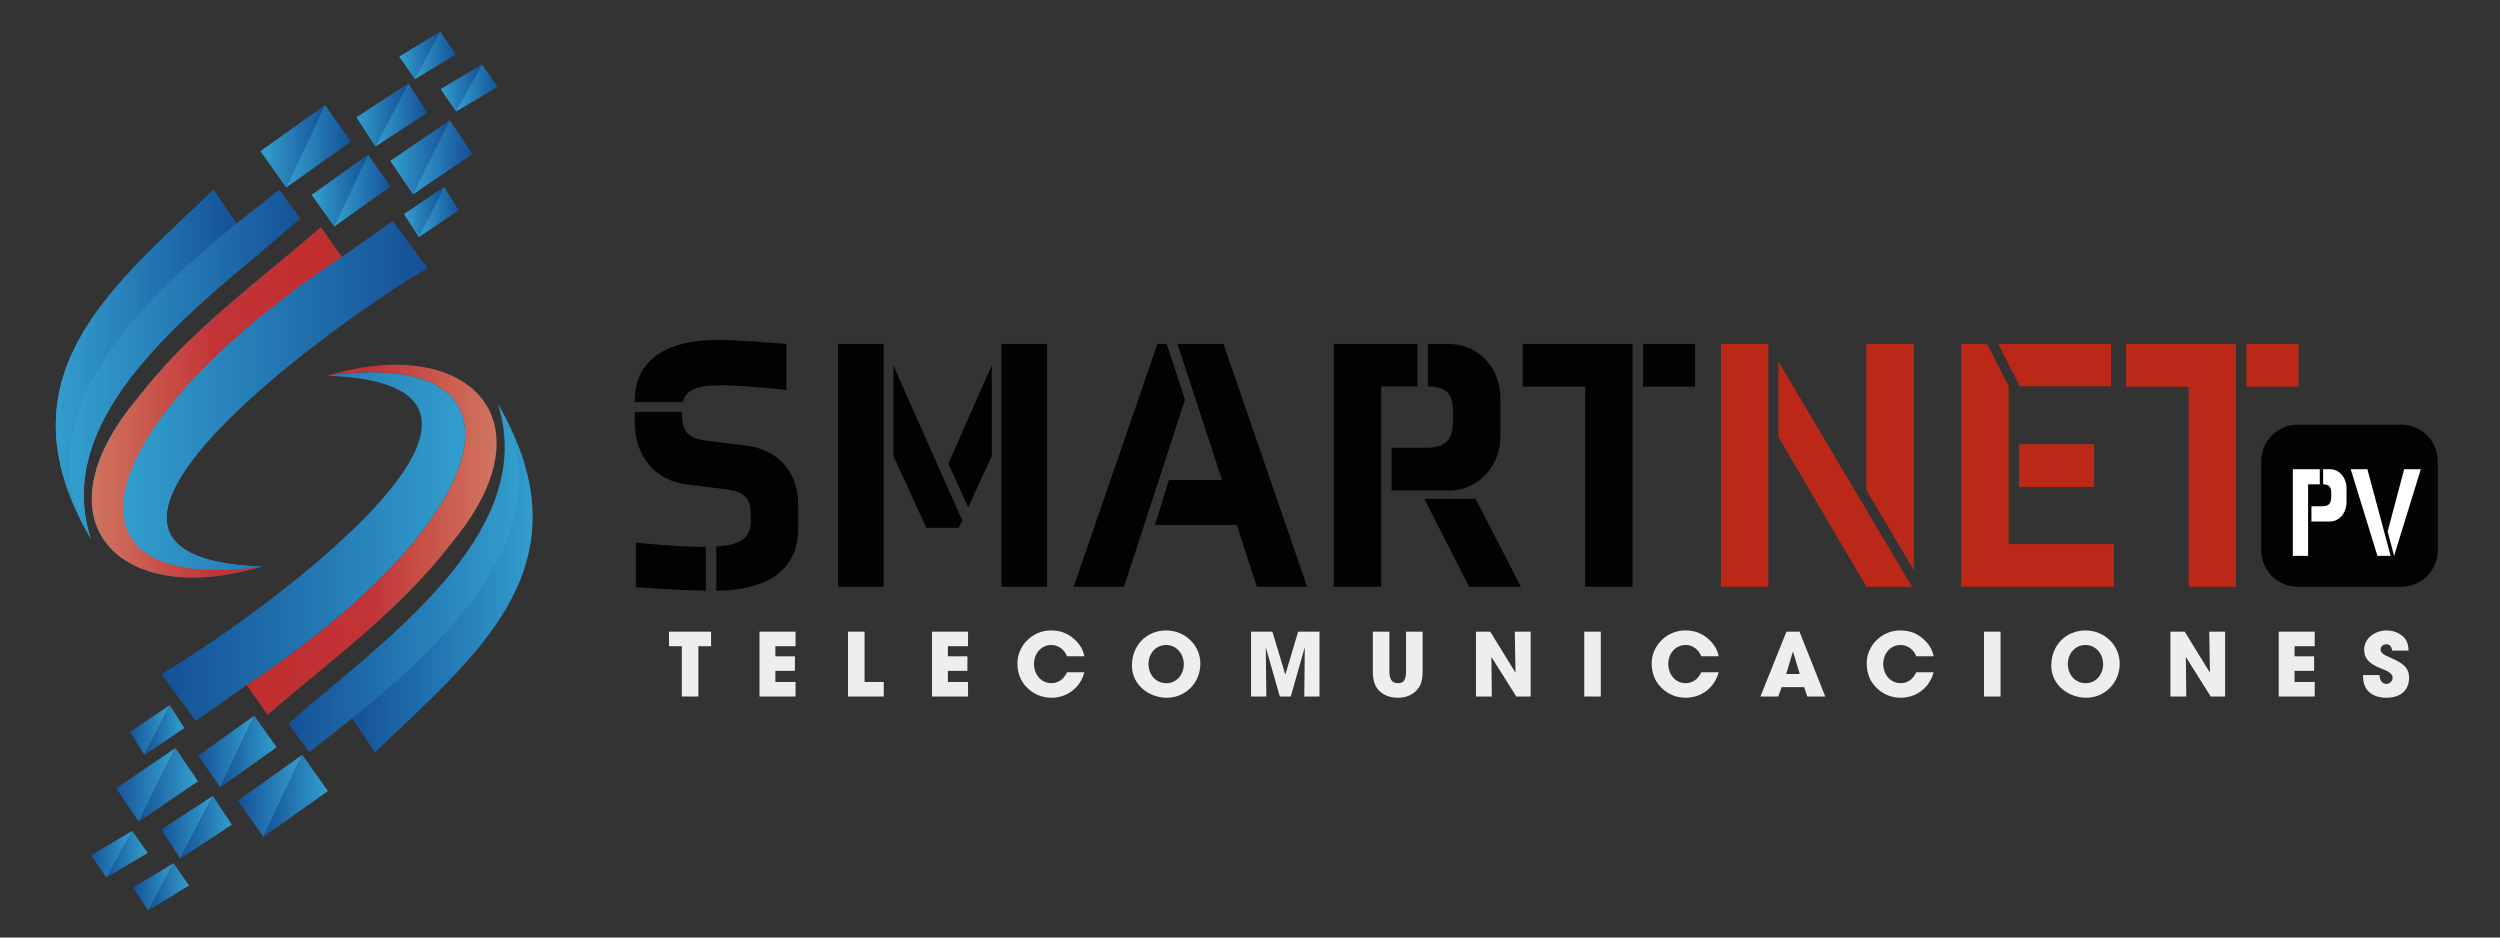<svg xmlns="http://www.w3.org/2000/svg" xmlns:xlink="http://www.w3.org/1999/xlink" id="Capa_1" x="0px" y="0px" width="400px" height="150px" viewBox="0 0 400 150" xml:space="preserve"><rect x="0" y="0" width="400" height="150" fill="#333333" stroke="none"/>  <g> <defs> <path id="SVGID_1_" d="M37.831,35.811l-3.68-5.424C18.813,45.174,0.702,59.079,12.992,83.372c0.471,0.936,0.991,1.888,1.554,2.854 C7.534,64.971,34.503,47.051,48.011,34.939l-3.367-4.553C42.88,31.839,40.506,33.665,37.831,35.811"></path> </defs> <clipPath id="SVGID_2_"> <use xlink:href="#SVGID_1_"></use> </clipPath> <linearGradient id="SVGID_3_" gradientUnits="userSpaceOnUse" x1="-399.122" y1="675.17" x2="-398.924" y2="675.17" gradientTransform="matrix(197.813 0 0 -197.813 78960.5 133616.25)"> <stop offset="0" style="stop-color:#339FCE"></stop> <stop offset="1" style="stop-color:#155198"></stop> </linearGradient> <rect x="0.702" y="30.386" clip-path="url(#SVGID_2_)" fill="url(#SVGID_3_)" width="47.309" height="55.839"></rect></g>  <g> <defs> <path id="SVGID_4_" d="M54.703,41.137l-3.367-4.753C41.171,45.177,30.215,53.018,22.03,63.709 C5.542,83.253,18.897,97.502,41.832,90.641C0,89.128,56.715,49.459,68.362,42.918l-5.542-7.523L54.703,41.137z"></path> </defs> <clipPath id="SVGID_5_"> <use xlink:href="#SVGID_4_"></use> </clipPath> <linearGradient id="SVGID_6_" gradientUnits="userSpaceOnUse" x1="-399.174" y1="675.473" x2="-398.977" y2="675.473" gradientTransform="matrix(271.666 0 0 -271.666 108456.75 183569)"> <stop offset="0" style="stop-color:#339FCE"></stop> <stop offset="1" style="stop-color:#155198"></stop> </linearGradient> <rect y="35.395" clip-path="url(#SVGID_5_)" fill="url(#SVGID_6_)" width="68.362" height="62.107"></rect></g>  <g> <defs> <polygon id="SVGID_7_" points="41.695,24.19 45.813,29.975 52.639,25.118 56.127,22.637 52.01,16.849 "></polygon> </defs> <clipPath id="SVGID_8_"> <use xlink:href="#SVGID_7_"></use> </clipPath> <linearGradient id="SVGID_9_" gradientUnits="userSpaceOnUse" x1="-401.158" y1="671.811" x2="-400.96" y2="671.811" gradientTransform="matrix(73.062 0 0 -73.062 29351 49107)"> <stop offset="0" style="stop-color:#339FCE"></stop> <stop offset="1" style="stop-color:#155198"></stop> </linearGradient> <rect x="41.695" y="16.849" clip-path="url(#SVGID_8_)" fill="url(#SVGID_9_)" width="14.433" height="13.125"></rect></g>  <g> <defs> <polygon id="SVGID_10_" points="52.935,29.022 49.893,31.187 53.484,36.23 62.478,29.833 58.887,24.788 "></polygon> </defs> <clipPath id="SVGID_11_"> <use xlink:href="#SVGID_10_"></use> </clipPath> <linearGradient id="SVGID_12_" gradientUnits="userSpaceOnUse" x1="-401.991" y1="671.653" x2="-401.793" y2="671.653" gradientTransform="matrix(63.706 0 0 -63.706 25659.344 42819.25)"> <stop offset="0" style="stop-color:#339FCE"></stop> <stop offset="1" style="stop-color:#155198"></stop> </linearGradient> <rect x="49.893" y="24.788" clip-path="url(#SVGID_11_)" fill="url(#SVGID_12_)" width="12.585" height="11.442"></rect></g>  <g> <defs> <polygon id="SVGID_13_" points="62.478,25.745 66.097,31.063 75.576,24.615 72.103,19.514 71.957,19.296 "></polygon> </defs> <clipPath id="SVGID_14_"> <use xlink:href="#SVGID_13_"></use> </clipPath> <linearGradient id="SVGID_15_" gradientUnits="userSpaceOnUse" x1="-402.643" y1="671.502" x2="-402.445" y2="671.502" gradientTransform="matrix(66.294 0 0 -66.294 26755.406 44542)"> <stop offset="0" style="stop-color:#339FCE"></stop> <stop offset="1" style="stop-color:#155198"></stop> </linearGradient> <rect x="62.478" y="19.296" clip-path="url(#SVGID_14_)" fill="url(#SVGID_15_)" width="13.097" height="11.767"></rect></g>  <g> <defs> <polygon id="SVGID_16_" points="64.675,34.252 67.006,37.926 73.379,33.631 71.047,29.958 "></polygon> </defs> <clipPath id="SVGID_17_"> <use xlink:href="#SVGID_16_"></use> </clipPath> <linearGradient id="SVGID_18_" gradientUnits="userSpaceOnUse" x1="-404.699" y1="670.021" x2="-404.501" y2="670.021" gradientTransform="matrix(44.062 0 0 -44.062 17896.469 29556.375)"> <stop offset="0" style="stop-color:#339FCE"></stop> <stop offset="1" style="stop-color:#155198"></stop> </linearGradient> <rect x="64.675" y="29.958" clip-path="url(#SVGID_17_)" fill="url(#SVGID_18_)" width="8.704" height="7.968"></rect></g>  <g> <defs> <rect id="SVGID_19_" x="59.941" y="13.461" transform="matrix(-0.547 -0.837 0.837 -0.547 81.606 80.956)" width="5.536" height="9.869"></rect> </defs> <clipPath id="SVGID_20_"> <use xlink:href="#SVGID_19_"></use> </clipPath> <linearGradient id="SVGID_21_" gradientUnits="userSpaceOnUse" x1="-402.853" y1="670.286" x2="-402.656" y2="670.286" gradientTransform="matrix(57.148 0 0 -57.148 23079.312 38323.875)"> <stop offset="0" style="stop-color:#339FCE"></stop> <stop offset="1" style="stop-color:#155198"></stop> </linearGradient> <rect x="57.064" y="13.379" clip-path="url(#SVGID_20_)" fill="url(#SVGID_21_)" width="11.29" height="10.034"></rect></g>  <g> <defs> <polygon id="SVGID_22_" points="63.917,9.064 66.392,12.645 72.902,8.708 70.433,5.092 "></polygon> </defs> <clipPath id="SVGID_23_"> <use xlink:href="#SVGID_22_"></use> </clipPath> <linearGradient id="SVGID_24_" gradientUnits="userSpaceOnUse" x1="-404.454" y1="667.966" x2="-404.256" y2="667.966" gradientTransform="matrix(45.471 0 0 -45.471 18454.875 30381.938)"> <stop offset="0" style="stop-color:#339FCE"></stop> <stop offset="1" style="stop-color:#155198"></stop> </linearGradient> <rect x="63.917" y="5.092" clip-path="url(#SVGID_23_)" fill="url(#SVGID_24_)" width="8.984" height="7.553"></rect></g>  <g> <defs> <polygon id="SVGID_25_" points="70.538,14.264 72.988,17.813 79.598,13.894 77.147,10.343 "></polygon> </defs> <clipPath id="SVGID_26_"> <use xlink:href="#SVGID_25_"></use> </clipPath> <linearGradient id="SVGID_27_" gradientUnits="userSpaceOnUse" x1="-404.992" y1="668.5" x2="-404.794" y2="668.5" gradientTransform="matrix(45.866 0 0 -45.866 18645.906 30675.469)"> <stop offset="0" style="stop-color:#339FCE"></stop> <stop offset="1" style="stop-color:#155198"></stop> </linearGradient> <rect x="70.538" y="10.343" clip-path="url(#SVGID_26_)" fill="url(#SVGID_27_)" width="9.061" height="7.47"></rect></g>  <g> <defs> <path id="SVGID_28_" d="M12.992,83.372C8.978,72.935,15.327,53.653,37.91,35.93l-3.759-5.543 C18.813,45.174,0.702,59.079,12.992,83.372"></path> </defs> <clipPath id="SVGID_29_"> <use xlink:href="#SVGID_28_"></use> </clipPath> <linearGradient id="SVGID_30_" gradientUnits="userSpaceOnUse" x1="-399.163" y1="674.846" x2="-398.966" y2="674.846" gradientTransform="matrix(146.687 0 0 -146.687 58561.125 99048.125)"> <stop offset="0" style="stop-color:#339FCE"></stop> <stop offset="1" style="stop-color:#155198"></stop> </linearGradient> <rect x="0.702" y="30.386" clip-path="url(#SVGID_29_)" fill="url(#SVGID_30_)" width="37.208" height="52.986"></rect></g>  <g> <defs> <path id="SVGID_31_" d="M12.992,83.372c0.471,0.936,0.991,1.888,1.554,2.854C7.534,64.971,34.503,47.051,48.011,34.939 l-3.367-4.553C34.35,38.86,3.276,60.046,12.992,83.372"></path> </defs> <clipPath id="SVGID_32_"> <use xlink:href="#SVGID_31_"></use> </clipPath> <linearGradient id="SVGID_33_" gradientUnits="userSpaceOnUse" x1="-399.18" y1="675.119" x2="-398.982" y2="675.119" gradientTransform="matrix(186.668 0 0 -186.668 74525.25 126081.5)"> <stop offset="0" style="stop-color:#339FCE"></stop> <stop offset="1" style="stop-color:#155198"></stop> </linearGradient> <rect x="3.276" y="30.386" clip-path="url(#SVGID_32_)" fill="url(#SVGID_33_)" width="44.735" height="55.839"></rect></g>  <g> <defs> <path id="SVGID_34_" d="M22.03,63.709C5.542,83.253,18.897,97.502,41.832,90.641C7.143,95.364,14.697,67.532,54.703,41.137 l-3.367-4.753C41.171,45.177,30.215,53.018,22.03,63.709"></path> </defs> <clipPath id="SVGID_35_"> <use xlink:href="#SVGID_34_"></use> </clipPath> <linearGradient id="SVGID_36_" gradientUnits="userSpaceOnUse" x1="-399.235" y1="675.301" x2="-399.038" y2="675.301" gradientTransform="matrix(202.513 0 0 -202.513 80864.875 136824.125)"> <stop offset="0" style="stop-color:#D07660"></stop> <stop offset="0.5" style="stop-color:#C23437"></stop> <stop offset="1" style="stop-color:#C12E2E"></stop> </linearGradient> <rect x="5.542" y="36.384" clip-path="url(#SVGID_35_)" fill="url(#SVGID_36_)" width="49.161" height="61.118"></rect></g>  <g> <defs> <path id="SVGID_37_" d="M54.703,41.137C14.697,67.532,7.143,95.364,41.832,90.641C0,89.128,56.715,49.459,68.362,42.918 l-5.542-7.523L54.703,41.137z"></path> </defs> <clipPath id="SVGID_38_"> <use xlink:href="#SVGID_37_"></use> </clipPath> <linearGradient id="SVGID_39_" gradientUnits="userSpaceOnUse" x1="-399.277" y1="675.407" x2="-399.08" y2="675.407" gradientTransform="matrix(246.152 0 0 -246.152 98302.625 166318)"> <stop offset="0" style="stop-color:#339FCE"></stop> <stop offset="1" style="stop-color:#155198"></stop> </linearGradient> <rect y="35.395" clip-path="url(#SVGID_38_)" fill="url(#SVGID_39_)" width="68.362" height="59.969"></rect></g>  <g> <defs> <polygon id="SVGID_40_" points="45.813,29.975 52.639,25.118 56.127,22.637 52.01,16.849 "></polygon> </defs> <clipPath id="SVGID_41_"> <use xlink:href="#SVGID_40_"></use> </clipPath> <linearGradient id="SVGID_42_" gradientUnits="userSpaceOnUse" x1="-402.33" y1="670.148" x2="-402.133" y2="670.148" gradientTransform="matrix(52.217 0 0 -52.217 21054.125 35016.312)"> <stop offset="0" style="stop-color:#339FCE"></stop> <stop offset="1" style="stop-color:#155198"></stop> </linearGradient> <rect x="45.813" y="16.849" clip-path="url(#SVGID_41_)" fill="url(#SVGID_42_)" width="10.315" height="13.125"></rect></g>  <g> <defs> <polygon id="SVGID_43_" points="41.695,24.19 45.813,29.975 52.01,16.849 "></polygon> </defs> <clipPath id="SVGID_44_"> <use xlink:href="#SVGID_43_"></use> </clipPath> <linearGradient id="SVGID_45_" gradientUnits="userSpaceOnUse" x1="-402.01" y1="670.15" x2="-401.812" y2="670.15" gradientTransform="matrix(52.217 0 0 -52.217 21033.625 35016.875)"> <stop offset="0" style="stop-color:#339FCE"></stop> <stop offset="1" style="stop-color:#155198"></stop> </linearGradient> <rect x="41.695" y="16.849" clip-path="url(#SVGID_44_)" fill="url(#SVGID_45_)" width="10.315" height="13.125"></rect></g>  <g> <defs> <polygon id="SVGID_46_" points="53.484,36.23 62.478,29.833 58.887,24.788 "></polygon> </defs> <clipPath id="SVGID_47_"> <use xlink:href="#SVGID_46_"></use> </clipPath> <linearGradient id="SVGID_48_" gradientUnits="userSpaceOnUse" x1="-403.508" y1="669.916" x2="-403.31" y2="669.916" gradientTransform="matrix(45.531 0 0 -45.531 18425.531 30532.25)"> <stop offset="0" style="stop-color:#339FCE"></stop> <stop offset="1" style="stop-color:#155198"></stop> </linearGradient> <rect x="53.484" y="24.788" clip-path="url(#SVGID_47_)" fill="url(#SVGID_48_)" width="8.994" height="11.442"></rect></g>  <g> <defs> <polygon id="SVGID_49_" points="52.935,29.022 49.893,31.187 53.484,36.23 58.887,24.788 "></polygon> </defs> <clipPath id="SVGID_50_"> <use xlink:href="#SVGID_49_"></use> </clipPath> <linearGradient id="SVGID_51_" gradientUnits="userSpaceOnUse" x1="-403.194" y1="669.91" x2="-402.997" y2="669.91" gradientTransform="matrix(45.529 0 0 -45.529 18407.062 30531.125)"> <stop offset="0" style="stop-color:#339FCE"></stop> <stop offset="1" style="stop-color:#155198"></stop> </linearGradient> <rect x="49.893" y="24.788" clip-path="url(#SVGID_50_)" fill="url(#SVGID_51_)" width="8.995" height="11.442"></rect></g>  <g> <defs> <polygon id="SVGID_52_" points="66.097,31.063 75.576,24.615 72.103,19.514 71.957,19.296 "></polygon> </defs> <clipPath id="SVGID_53_"> <use xlink:href="#SVGID_52_"></use> </clipPath> <linearGradient id="SVGID_54_" gradientUnits="userSpaceOnUse" x1="-404.34" y1="669.783" x2="-404.143" y2="669.783" gradientTransform="matrix(47.98 0 0 -47.98 19466.125 32161.031)"> <stop offset="0" style="stop-color:#339FCE"></stop> <stop offset="1" style="stop-color:#155198"></stop> </linearGradient> <rect x="66.097" y="19.296" clip-path="url(#SVGID_53_)" fill="url(#SVGID_54_)" width="9.479" height="11.767"></rect></g>  <g> <defs> <polygon id="SVGID_55_" points="62.478,25.745 66.097,31.063 71.957,19.296 "></polygon> </defs> <clipPath id="SVGID_56_"> <use xlink:href="#SVGID_55_"></use> </clipPath> <linearGradient id="SVGID_57_" gradientUnits="userSpaceOnUse" x1="-404.041" y1="669.774" x2="-403.844" y2="669.774" gradientTransform="matrix(47.979 0 0 -47.979 19448.094 32160.562)"> <stop offset="0" style="stop-color:#339FCE"></stop> <stop offset="1" style="stop-color:#155198"></stop> </linearGradient> <rect x="62.478" y="19.296" clip-path="url(#SVGID_56_)" fill="url(#SVGID_57_)" width="9.479" height="11.767"></rect></g>  <g> <defs> <polygon id="SVGID_58_" points="67.006,37.926 73.379,33.631 71.047,29.958 "></polygon> </defs> <clipPath id="SVGID_59_"> <use xlink:href="#SVGID_58_"></use> </clipPath> <linearGradient id="SVGID_60_" gradientUnits="userSpaceOnUse" x1="-407.067" y1="667.844" x2="-406.87" y2="667.844" gradientTransform="matrix(32.265 0 0 -32.265 13201.109 21582.062)"> <stop offset="0" style="stop-color:#339FCE"></stop> <stop offset="1" style="stop-color:#155198"></stop> </linearGradient> <rect x="67.006" y="29.958" clip-path="url(#SVGID_59_)" fill="url(#SVGID_60_)" width="6.373" height="7.968"></rect></g>  <g> <defs> <polygon id="SVGID_61_" points="64.675,34.252 67.006,37.926 71.047,29.958 "></polygon> </defs> <clipPath id="SVGID_62_"> <use xlink:href="#SVGID_61_"></use> </clipPath> <linearGradient id="SVGID_63_" gradientUnits="userSpaceOnUse" x1="-406.764" y1="667.856" x2="-406.566" y2="667.856" gradientTransform="matrix(32.255 0 0 -32.255 13184.812 21575.562)"> <stop offset="0" style="stop-color:#339FCE"></stop> <stop offset="1" style="stop-color:#155198"></stop> </linearGradient> <rect x="64.675" y="29.958" clip-path="url(#SVGID_62_)" fill="url(#SVGID_63_)" width="6.372" height="7.968"></rect></g>  <g> <defs> <polygon id="SVGID_64_" points="60.092,23.413 68.354,18.014 65.325,13.379 "></polygon> </defs> <clipPath id="SVGID_65_"> <use xlink:href="#SVGID_64_"></use> </clipPath> <linearGradient id="SVGID_66_" gradientUnits="userSpaceOnUse" x1="-404.557" y1="668.191" x2="-404.36" y2="668.191" gradientTransform="matrix(41.819 0 0 -41.819 16978.156 27961.281)"> <stop offset="0" style="stop-color:#339FCE"></stop> <stop offset="1" style="stop-color:#155198"></stop> </linearGradient> <rect x="60.092" y="13.379" clip-path="url(#SVGID_65_)" fill="url(#SVGID_66_)" width="8.262" height="10.034"></rect></g>  <g> <defs> <polygon id="SVGID_67_" points="57.064,18.778 60.092,23.413 65.325,13.379 "></polygon> </defs> <clipPath id="SVGID_68_"> <use xlink:href="#SVGID_67_"></use> </clipPath> <linearGradient id="SVGID_69_" gradientUnits="userSpaceOnUse" x1="-404.252" y1="668.208" x2="-404.055" y2="668.208" gradientTransform="matrix(41.819 0 0 -41.819 16962.281 27961.844)"> <stop offset="0" style="stop-color:#339FCE"></stop> <stop offset="1" style="stop-color:#155198"></stop> </linearGradient> <rect x="57.064" y="13.379" clip-path="url(#SVGID_68_)" fill="url(#SVGID_69_)" width="8.261" height="10.034"></rect></g>  <g> <defs> <polygon id="SVGID_70_" points="63.917,9.064 66.392,12.645 70.433,5.092 "></polygon> </defs> <clipPath id="SVGID_71_"> <use xlink:href="#SVGID_70_"></use> </clipPath> <linearGradient id="SVGID_72_" gradientUnits="userSpaceOnUse" x1="-406.515" y1="664.93" x2="-406.317" y2="664.93" gradientTransform="matrix(32.979 0 0 -32.979 13470.359 21937.594)"> <stop offset="0" style="stop-color:#339FCE"></stop> <stop offset="1" style="stop-color:#155198"></stop> </linearGradient> <rect x="63.917" y="5.092" clip-path="url(#SVGID_71_)" fill="url(#SVGID_72_)" width="6.516" height="7.553"></rect></g>  <g> <defs> <polygon id="SVGID_73_" points="66.392,12.645 72.902,8.708 70.433,5.092 "></polygon> </defs> <clipPath id="SVGID_74_"> <use xlink:href="#SVGID_73_"></use> </clipPath> <linearGradient id="SVGID_75_" gradientUnits="userSpaceOnUse" x1="-406.812" y1="664.938" x2="-406.614" y2="664.938" gradientTransform="matrix(32.949 0 0 -32.949 13470.422 21917.906)"> <stop offset="0" style="stop-color:#339FCE"></stop> <stop offset="1" style="stop-color:#155198"></stop> </linearGradient> <rect x="66.392" y="5.092" clip-path="url(#SVGID_74_)" fill="url(#SVGID_75_)" width="6.51" height="7.553"></rect></g>  <g> <defs> <polygon id="SVGID_76_" points="70.538,14.264 72.988,17.813 77.147,10.343 "></polygon> </defs> <clipPath id="SVGID_77_"> <use xlink:href="#SVGID_76_"></use> </clipPath> <linearGradient id="SVGID_78_" gradientUnits="userSpaceOnUse" x1="-407.201" y1="665.732" x2="-407.003" y2="665.732" gradientTransform="matrix(33.455 0 0 -33.455 13693.234 22285.844)"> <stop offset="0" style="stop-color:#339FCE"></stop> <stop offset="1" style="stop-color:#155198"></stop> </linearGradient> <rect x="70.538" y="10.343" clip-path="url(#SVGID_77_)" fill="url(#SVGID_78_)" width="6.609" height="7.47"></rect></g>  <g> <defs> <polygon id="SVGID_79_" points="72.988,17.813 79.598,13.894 77.147,10.343 "></polygon> </defs> <clipPath id="SVGID_80_"> <use xlink:href="#SVGID_79_"></use> </clipPath> <linearGradient id="SVGID_81_" gradientUnits="userSpaceOnUse" x1="-407.491" y1="665.74" x2="-407.293" y2="665.74" gradientTransform="matrix(33.465 0 0 -33.465 13709.672 22293.094)"> <stop offset="0" style="stop-color:#339FCE"></stop> <stop offset="1" style="stop-color:#155198"></stop> </linearGradient> <rect x="72.988" y="10.343" clip-path="url(#SVGID_80_)" fill="url(#SVGID_81_)" width="6.61" height="7.47"></rect></g>  <g> <defs> <path id="SVGID_82_" d="M56.247,114.815l3.762,5.545c15.336-14.789,33.447-28.694,21.157-52.989 C85.179,77.81,78.832,97.094,56.247,114.815"></path> </defs> <clipPath id="SVGID_83_"> <use xlink:href="#SVGID_82_"></use> </clipPath> <linearGradient id="SVGID_84_" gradientUnits="userSpaceOnUse" x1="-396.722" y1="676.134" x2="-396.524" y2="676.134" gradientTransform="matrix(-146.689 0 0 146.689 -58109.375 -99087.5)"> <stop offset="0" style="stop-color:#339FCE"></stop> <stop offset="1" style="stop-color:#155198"></stop> </linearGradient> <rect x="56.247" y="67.372" clip-path="url(#SVGID_83_)" fill="url(#SVGID_84_)" width="37.209" height="52.989"></rect></g>  <g> <defs> <path id="SVGID_85_" d="M46.146,115.806l3.367,4.555c10.295-8.477,41.369-29.662,31.653-52.989 c-0.471-0.935-0.991-1.885-1.555-2.851C86.625,85.774,59.654,103.694,46.146,115.806"></path> </defs> <clipPath id="SVGID_86_"> <use xlink:href="#SVGID_85_"></use> </clipPath> <linearGradient id="SVGID_87_" gradientUnits="userSpaceOnUse" x1="-397.259" y1="676.135" x2="-397.062" y2="676.135" gradientTransform="matrix(-186.668 0 0 186.668 -74072.625 -126120.5)"> <stop offset="0" style="stop-color:#339FCE"></stop> <stop offset="1" style="stop-color:#155198"></stop> </linearGradient> <rect x="46.146" y="64.521" clip-path="url(#SVGID_86_)" fill="url(#SVGID_87_)" width="44.736" height="55.84"></rect></g>  <g> <defs> <path id="SVGID_88_" d="M52.327,60.104c34.688-4.723,27.135,23.109-12.872,49.504l3.369,4.754 c10.165-8.794,21.121-16.634,29.305-27.327c13.622-16.146,6.875-28.679-8.815-28.679C60.011,58.356,56.314,58.911,52.327,60.104"></path> </defs> <clipPath id="SVGID_89_"> <use xlink:href="#SVGID_88_"></use> </clipPath> <linearGradient id="SVGID_90_" gradientUnits="userSpaceOnUse" x1="-397.466" y1="676.239" x2="-397.268" y2="676.239" gradientTransform="matrix(-202.513 0 0 202.513 -80412.875 -136862.5)"> <stop offset="0" style="stop-color:#D07660"></stop> <stop offset="0.5" style="stop-color:#C23437"></stop> <stop offset="1" style="stop-color:#C12E2E"></stop> </linearGradient> <rect x="39.455" y="55.381" clip-path="url(#SVGID_89_)" fill="url(#SVGID_90_)" width="47.559" height="58.981"></rect></g>  <g> <defs> <path id="SVGID_91_" d="M52.327,60.104c41.83,1.513-14.883,41.182-26.532,47.723l5.544,7.524l8.117-5.743 C76.44,85.206,85.693,59.576,59.468,59.578C57.326,59.578,54.945,59.748,52.327,60.104"></path> </defs> <clipPath id="SVGID_92_"> <use xlink:href="#SVGID_91_"></use> </clipPath> <linearGradient id="SVGID_93_" gradientUnits="userSpaceOnUse" x1="-397.821" y1="676.185" x2="-397.624" y2="676.185" gradientTransform="matrix(-246.152 0 0 246.152 -97850.125 -166356.875)"> <stop offset="0" style="stop-color:#339FCE"></stop> <stop offset="1" style="stop-color:#155198"></stop> </linearGradient> <rect x="25.794" y="59.576" clip-path="url(#SVGID_92_)" fill="url(#SVGID_93_)" width="68.362" height="55.775"></rect></g>  <g> <defs> <polygon id="SVGID_94_" points="41.52,125.628 38.03,128.108 42.149,133.896 48.346,120.771 "></polygon> </defs> <clipPath id="SVGID_95_"> <use xlink:href="#SVGID_94_"></use> </clipPath> <linearGradient id="SVGID_96_" gradientUnits="userSpaceOnUse" x1="-395.463" y1="673.778" x2="-395.266" y2="673.778" gradientTransform="matrix(-52.217 0 0 52.217 -20601.406 -35055.094)"> <stop offset="0" style="stop-color:#339FCE"></stop> <stop offset="1" style="stop-color:#155198"></stop> </linearGradient> <rect x="38.03" y="120.771" clip-path="url(#SVGID_95_)" fill="url(#SVGID_96_)" width="10.315" height="13.125"></rect></g>  <g> <defs> <polygon id="SVGID_97_" points="42.149,133.896 52.464,126.557 48.346,120.771 "></polygon> </defs> <clipPath id="SVGID_98_"> <use xlink:href="#SVGID_97_"></use> </clipPath> <linearGradient id="SVGID_99_" gradientUnits="userSpaceOnUse" x1="-395.152" y1="673.766" x2="-394.955" y2="673.766" gradientTransform="matrix(-52.217 0 0 52.217 -20581.156 -35054.562)"> <stop offset="0" style="stop-color:#339FCE"></stop> <stop offset="1" style="stop-color:#155198"></stop> </linearGradient> <rect x="42.149" y="120.771" clip-path="url(#SVGID_98_)" fill="url(#SVGID_99_)" width="10.315" height="13.125"></rect></g>  <g> <defs> <polygon id="SVGID_100_" points="31.68,120.914 35.271,125.96 40.675,114.515 "></polygon> </defs> <clipPath id="SVGID_101_"> <use xlink:href="#SVGID_100_"></use> </clipPath> <linearGradient id="SVGID_102_" gradientUnits="userSpaceOnUse" x1="-395.633" y1="674.08" x2="-395.435" y2="674.08" gradientTransform="matrix(-45.531 0 0 45.531 -17972.812 -30571.125)"> <stop offset="0" style="stop-color:#339FCE"></stop> <stop offset="1" style="stop-color:#155198"></stop> </linearGradient> <rect x="31.68" y="114.515" clip-path="url(#SVGID_101_)" fill="url(#SVGID_102_)" width="8.995" height="11.445"></rect></g>  <g> <defs> <polygon id="SVGID_103_" points="35.271,125.96 41.223,121.724 44.264,119.56 40.675,114.515 "></polygon> </defs> <clipPath id="SVGID_104_"> <use xlink:href="#SVGID_103_"></use> </clipPath> <linearGradient id="SVGID_105_" gradientUnits="userSpaceOnUse" x1="-395.319" y1="674.072" x2="-395.121" y2="674.072" gradientTransform="matrix(-45.529 0 0 45.529 -17954.344 -30569.906)"> <stop offset="0" style="stop-color:#339FCE"></stop> <stop offset="1" style="stop-color:#155198"></stop> </linearGradient> <rect x="35.271" y="114.515" clip-path="url(#SVGID_104_)" fill="url(#SVGID_105_)" width="8.994" height="11.445"></rect></g>  <g> <defs> <polygon id="SVGID_106_" points="18.583,126.13 22.055,131.231 22.201,131.449 28.063,119.684 "></polygon> </defs> <clipPath id="SVGID_107_"> <use xlink:href="#SVGID_106_"></use> </clipPath> <linearGradient id="SVGID_108_" gradientUnits="userSpaceOnUse" x1="-396.873" y1="673.725" x2="-396.675" y2="673.725" gradientTransform="matrix(-47.979 0 0 47.979 -19013.594 -32199.344)"> <stop offset="0" style="stop-color:#339FCE"></stop> <stop offset="1" style="stop-color:#155198"></stop> </linearGradient> <rect x="18.583" y="119.684" clip-path="url(#SVGID_107_)" fill="url(#SVGID_108_)" width="9.479" height="11.766"></rect></g>  <g> <defs> <polygon id="SVGID_109_" points="22.201,131.449 31.68,125 28.063,119.684 "></polygon> </defs> <clipPath id="SVGID_110_"> <use xlink:href="#SVGID_109_"></use> </clipPath> <linearGradient id="SVGID_111_" gradientUnits="userSpaceOnUse" x1="-396.568" y1="673.725" x2="-396.37" y2="673.725" gradientTransform="matrix(-47.979 0 0 47.979 -18995.375 -32199.344)"> <stop offset="0" style="stop-color:#339FCE"></stop> <stop offset="1" style="stop-color:#155198"></stop> </linearGradient> <rect x="22.201" y="119.684" clip-path="url(#SVGID_110_)" fill="url(#SVGID_111_)" width="9.479" height="11.766"></rect></g>  <g> <defs> <polygon id="SVGID_112_" points="20.779,117.114 23.111,120.788 27.152,112.819 "></polygon> </defs> <clipPath id="SVGID_113_"> <use xlink:href="#SVGID_112_"></use> </clipPath> <linearGradient id="SVGID_114_" gradientUnits="userSpaceOnUse" x1="-395.955" y1="673.719" x2="-395.757" y2="673.719" gradientTransform="matrix(-32.265 0 0 32.265 -12748.406 -21620.844)"> <stop offset="0" style="stop-color:#339FCE"></stop> <stop offset="1" style="stop-color:#155198"></stop> </linearGradient> <rect x="20.779" y="112.819" clip-path="url(#SVGID_113_)" fill="url(#SVGID_114_)" width="6.373" height="7.969"></rect></g>  <g> <defs> <polygon id="SVGID_115_" points="23.111,120.788 29.483,116.493 27.152,112.819 "></polygon> </defs> <clipPath id="SVGID_116_"> <use xlink:href="#SVGID_115_"></use> </clipPath> <linearGradient id="SVGID_117_" gradientUnits="userSpaceOnUse" x1="-395.648" y1="673.731" x2="-395.451" y2="673.731" gradientTransform="matrix(-32.254 0 0 32.254 -12731.797 -21613.75)"> <stop offset="0" style="stop-color:#339FCE"></stop> <stop offset="1" style="stop-color:#155198"></stop> </linearGradient> <rect x="23.111" y="112.819" clip-path="url(#SVGID_116_)" fill="url(#SVGID_117_)" width="6.372" height="7.969"></rect></g>  <g> <defs> <polygon id="SVGID_118_" points="25.805,132.732 28.833,137.366 34.064,127.333 "></polygon> </defs> <clipPath id="SVGID_119_"> <use xlink:href="#SVGID_118_"></use> </clipPath> <linearGradient id="SVGID_120_" gradientUnits="userSpaceOnUse" x1="-395.977" y1="672.731" x2="-395.78" y2="672.731" gradientTransform="matrix(-41.819 0 0 41.819 -16525.406 -28000.719)"> <stop offset="0" style="stop-color:#339FCE"></stop> <stop offset="1" style="stop-color:#155198"></stop> </linearGradient> <rect x="25.805" y="127.333" clip-path="url(#SVGID_119_)" fill="url(#SVGID_120_)" width="8.259" height="10.033"></rect></g>  <g> <defs> <polygon id="SVGID_121_" points="28.833,137.366 37.094,131.968 34.064,127.333 "></polygon> </defs> <clipPath id="SVGID_122_"> <use xlink:href="#SVGID_121_"></use> </clipPath> <linearGradient id="SVGID_123_" gradientUnits="userSpaceOnUse" x1="-395.678" y1="672.738" x2="-395.481" y2="672.738" gradientTransform="matrix(-41.819 0 0 41.819 -16509.562 -28000.531)"> <stop offset="0" style="stop-color:#339FCE"></stop> <stop offset="1" style="stop-color:#155198"></stop> </linearGradient> <rect x="28.833" y="127.333" clip-path="url(#SVGID_122_)" fill="url(#SVGID_123_)" width="8.261" height="10.033"></rect></g>  <g> <defs> <polygon id="SVGID_124_" points="23.724,145.653 30.24,141.683 27.766,138.101 "></polygon> </defs> <clipPath id="SVGID_125_"> <use xlink:href="#SVGID_124_"></use> </clipPath> <linearGradient id="SVGID_126_" gradientUnits="userSpaceOnUse" x1="-395.627" y1="670.695" x2="-395.429" y2="670.695" gradientTransform="matrix(-32.979 0 0 32.979 -13017.031 -21976.844)"> <stop offset="0" style="stop-color:#339FCE"></stop> <stop offset="1" style="stop-color:#155198"></stop> </linearGradient> <rect x="23.724" y="138.101" clip-path="url(#SVGID_125_)" fill="url(#SVGID_126_)" width="6.517" height="7.553"></rect></g>  <g> <defs> <polygon id="SVGID_127_" points="21.257,142.037 23.724,145.653 27.766,138.101 "></polygon> </defs> <clipPath id="SVGID_128_"> <use xlink:href="#SVGID_127_"></use> </clipPath> <linearGradient id="SVGID_129_" gradientUnits="userSpaceOnUse" x1="-395.94" y1="670.678" x2="-395.743" y2="670.678" gradientTransform="matrix(-32.95 0 0 32.95 -13018.344 -21956.75)"> <stop offset="0" style="stop-color:#339FCE"></stop> <stop offset="1" style="stop-color:#155198"></stop> </linearGradient> <rect x="21.257" y="138.101" clip-path="url(#SVGID_128_)" fill="url(#SVGID_129_)" width="6.509" height="7.553"></rect></g>  <g> <defs> <polygon id="SVGID_130_" points="17.011,140.402 23.622,136.481 21.17,132.933 "></polygon> </defs> <clipPath id="SVGID_131_"> <use xlink:href="#SVGID_130_"></use> </clipPath> <linearGradient id="SVGID_132_" gradientUnits="userSpaceOnUse" x1="-396.49" y1="671.391" x2="-396.292" y2="671.391" gradientTransform="matrix(-33.455 0 0 33.455 -13241.031 -22324.812)"> <stop offset="0" style="stop-color:#339FCE"></stop> <stop offset="1" style="stop-color:#155198"></stop> </linearGradient> <rect x="17.011" y="132.933" clip-path="url(#SVGID_131_)" fill="url(#SVGID_132_)" width="6.611" height="7.47"></rect></g>  <g> <defs> <polygon id="SVGID_133_" points="14.56,136.853 17.011,140.402 21.17,132.933 "></polygon> </defs> <clipPath id="SVGID_134_"> <use xlink:href="#SVGID_133_"></use> </clipPath> <linearGradient id="SVGID_135_" gradientUnits="userSpaceOnUse" x1="-396.791" y1="671.387" x2="-396.594" y2="671.387" gradientTransform="matrix(-33.464 0 0 33.464 -13257.219 -22330.875)"> <stop offset="0" style="stop-color:#339FCE"></stop> <stop offset="1" style="stop-color:#155198"></stop> </linearGradient> <rect x="14.56" y="132.933" clip-path="url(#SVGID_134_)" fill="url(#SVGID_135_)" width="6.61" height="7.47"></rect></g>  <g> <path fill="#030104" d="M109.266,64.345h-7.701v-0.173c0-6.724,5.229-9.771,13.219-9.771c3.735,0,8.792,0.461,11.033,0.633v7.356 c0,0-6.839-0.746-10.517-0.746C111.277,61.644,109.668,62.504,109.266,64.345 M127.713,84.573c0,6.725-5.057,9.886-13.103,9.943 v-7.07c4.54-0.286,5.517-1.838,5.517-4.194V82.39c0-1.897-0.345-3.62-3.793-4.08l-6.494-0.806 c-4.942-0.632-8.275-4.367-8.275-9.999v-1.609h7.585v0.517c0,1.897,0.346,3.679,3.736,4.081l6.552,0.805 c4.941,0.633,8.275,4.138,8.275,9.425V84.573z M112.944,87.504v7.013c-5.229-0.115-11.206-0.575-11.206-0.575v-7.126 C101.738,86.815,108.174,87.504,112.944,87.504"></path> <path fill="#030104" d="M134.092,55.033h7.299v38.852h-7.299V55.033z M142.943,72.964V58.481l11.034,24.828l-0.574,1.149h-5.174 L142.943,72.964z M151.735,74.172l6.954-15.748v14.54l-3.793,8.219L151.735,74.172z M160.241,55.033h7.299v38.852h-7.299V55.033z"></path> <path fill="#030104" d="M189.607,63.942l-9.769,29.942h-8.047l13.391-38.852h1.494L189.607,63.942z M188.401,55.033h7.355 l13.39,38.852h-8.043l-3.22-9.886h-13.103l2.24-7.185h8.506L188.401,55.033z"></path> <path fill="#030104" d="M220.986,93.885h-7.588V55.033h13.393v6.781h-5.805V93.885z M232.479,65.896 c0-2.586-0.689-3.966-4.021-4.081v-6.781h3.332c4.771,0,8.277,3.851,8.277,8.621v6.148c0,4.771-3.506,8.68-8.277,8.68h-9.137 v-6.841h5.518c3.619,0,4.309-1.78,4.309-4.481V65.896z M236.1,79.805l7.24,14.08h-8.273l-7.186-14.08H236.1z"></path> <path fill="#030104" d="M243.629,55.033h17.586v38.852h-7.586V61.872h-10V55.033z M262.883,55.033h8.332v6.839h-8.332V55.033z"></path> <path fill="#BB2818" d="M282.938,93.885h-7.586V55.033h7.586V93.885z M305.926,93.885h-7.299l-14.08-23.967V57.85L305.926,93.885z M306.213,91.239l-7.586-12.815V55.033h7.586V91.239z"></path> <path fill="#BB2818" d="M313.799,93.885V55.033h4.139l3.449,6.781v25.231h16.838v6.839H313.799z M323.168,61.814l-3.449-6.781 h18.045v6.781H323.168z M323.053,71.068h12.012v6.839h-12.012V71.068z"></path> <path fill="#BB2818" d="M340.178,55.033h17.586v38.852h-7.586V61.872h-10V55.033z M359.43,55.033h8.334v6.839h-8.334V55.033z"></path> <path fill="#030104" d="M384.203,93.885h-16.561c-3.229,0-5.846-2.617-5.846-5.846V73.798c0-3.228,2.617-5.845,5.846-5.845h16.561 c3.228,0,5.844,2.617,5.844,5.845v14.241C390.047,91.268,387.431,93.885,384.203,93.885"></path> <path fill="#FFFFFF" d="M369.295,88.941h-2.445V75.069h4.315v2.422h-1.87V88.941z M372.999,78.947c0-0.925-0.222-1.417-1.296-1.456 v-2.422h1.074c1.537,0,2.667,1.374,2.667,3.077v2.197c0,1.702-1.13,3.098-2.667,3.098h-2.946v-2.442h1.778 c1.168,0,1.39-0.635,1.39-1.601V78.947z"></path> <path fill="#FFFFFF" d="M382.502,88.941h-2.112l-4.278-13.872h2.668L382.502,88.941z M383.057,88.941l-1.036-3.898l2.648-9.974 h2.666L383.057,88.941z"></path> <polygon fill="#EDEEF0" points="109.09,111.442 109.09,103.395 107.043,103.395 107.043,101.067 113.773,101.067 113.773,103.395 111.74,103.395 111.74,111.442 "></polygon> <polygon fill="#EDEEF0" points="121.523,111.442 121.523,101.067 127.286,101.067 127.286,103.395 124.061,103.395 124.061,105.008 127.187,105.008 127.187,107.335 124.061,107.335 124.061,109.115 127.286,109.115 127.286,111.442 "></polygon> <polygon fill="#EDEEF0" points="135.679,111.442 135.679,101.067 138.33,101.067 138.33,109.115 141.4,109.115 141.4,111.442 "></polygon> <polygon fill="#EDEEF0" points="149.123,111.442 149.123,101.067 154.884,101.067 154.884,103.395 151.66,103.395 151.66,105.008 154.787,105.008 154.787,107.335 151.66,107.335 151.66,109.115 154.884,109.115 154.884,111.442 "></polygon> <path fill="#EDEEF0" d="M170.724,105.008c-0.448-1.137-1.43-1.81-2.509-1.81c-1.654,0-2.776,1.417-2.776,3.029 c0,1.683,1.149,3.083,2.789,3.083c1.052,0,1.949-0.588,2.496-1.751h2.775c-0.644,2.494-2.789,4.078-5.242,4.078 c-1.444,0-2.805-0.504-3.87-1.556c-1.121-1.094-1.598-2.41-1.598-3.982c0-2.747,2.369-5.229,5.34-5.229 c1.432,0,2.581,0.393,3.618,1.275c0.98,0.842,1.571,1.795,1.752,2.861H170.724z"></path> <path fill="#EDEEF0" d="M181.108,106.493c0-3.211,2.314-5.622,5.469-5.622c3.028,0,5.481,2.342,5.481,5.314 c0,3.069-2.382,5.452-5.355,5.452C183.815,111.638,181.108,109.563,181.108,106.493 M189.41,106.269c0-1.626-1.165-3.07-2.833-3.07 c-1.654,0-2.818,1.388-2.818,3.029c0,1.709,1.164,3.083,2.86,3.083C188.259,109.311,189.41,107.923,189.41,106.269"></path> <polygon fill="#EDEEF0" points="208.684,111.442 208.766,103.676 208.738,103.646 206.525,111.442 204.77,111.442 202.527,103.577 202.611,111.442 200.17,111.442 200.17,101.067 203.58,101.067 205.639,107.895 205.668,107.895 207.701,101.067 211.121,101.067 211.121,111.442 "></polygon> <path fill="#EDEEF0" d="M224.969,101.067h2.65v6.353c0,1.078-0.168,1.891-0.52,2.452c-0.686,1.108-1.85,1.766-3.42,1.766 c-0.869,0-1.611-0.168-2.215-0.519c-1.219-0.714-1.809-1.682-1.809-3.688v-6.364h2.648v6.323c0,1.289,0.408,1.92,1.348,1.92 c0.896,0,1.316-0.448,1.316-1.906V101.067z"></path> <polygon fill="#EDEEF0" points="242.604,111.442 238.623,105.105 238.691,111.442 236.154,111.442 236.154,101.067 238.438,101.067 242.479,107.629 242.365,101.067 244.902,101.067 244.902,111.442 "></polygon> <rect x="253.479" y="101.067" fill="#EDEEF0" width="2.65" height="10.375"></rect> <path fill="#EDEEF0" d="M272.207,105.008c-0.449-1.137-1.43-1.81-2.51-1.81c-1.654,0-2.775,1.417-2.775,3.029 c0,1.683,1.15,3.083,2.791,3.083c1.051,0,1.947-0.588,2.494-1.751h2.775c-0.645,2.494-2.789,4.078-5.244,4.078 c-1.441,0-2.803-0.504-3.869-1.556c-1.121-1.094-1.598-2.41-1.598-3.982c0-2.747,2.371-5.229,5.342-5.229 c1.43,0,2.58,0.393,3.617,1.275c0.982,0.842,1.57,1.795,1.752,2.861H272.207z"></path> <path fill="#EDEEF0" d="M289.166,111.442l-0.502-1.5h-3.605l-0.545,1.5h-2.848l4.164-10.375h2.09l4.121,10.375H289.166z M286.896,104.306l-0.043-0.015l-1.064,3.549h2.174L286.896,104.306z"></path> <path fill="#EDEEF0" d="M306.605,105.008c-0.449-1.137-1.43-1.81-2.51-1.81c-1.654,0-2.775,1.417-2.775,3.029 c0,1.683,1.148,3.083,2.789,3.083c1.051,0,1.947-0.588,2.496-1.751h2.775c-0.645,2.494-2.789,4.078-5.244,4.078 c-1.443,0-2.805-0.504-3.867-1.556c-1.123-1.094-1.6-2.41-1.6-3.982c0-2.747,2.369-5.229,5.342-5.229 c1.43,0,2.58,0.393,3.615,1.275c0.982,0.842,1.57,1.795,1.754,2.861H306.605z"></path> <rect x="317.438" y="101.067" fill="#EDEEF0" width="2.65" height="10.375"></rect> <path fill="#EDEEF0" d="M328.203,106.493c0-3.211,2.314-5.622,5.467-5.622c3.029,0,5.482,2.342,5.482,5.314 c0,3.069-2.383,5.452-5.355,5.452C330.908,111.638,328.203,109.563,328.203,106.493 M336.504,106.269 c0-1.626-1.164-3.07-2.834-3.07c-1.652,0-2.818,1.388-2.818,3.029c0,1.709,1.166,3.083,2.861,3.083 C335.354,109.311,336.504,107.923,336.504,106.269"></path> <polygon fill="#EDEEF0" points="353.715,111.442 349.734,105.105 349.805,111.442 347.266,111.442 347.266,101.067 349.553,101.067 353.59,107.629 353.479,101.067 356.018,101.067 356.018,111.442 "></polygon> <polygon fill="#EDEEF0" points="364.592,111.442 364.592,101.067 370.354,101.067 370.354,103.395 367.131,103.395 367.131,105.008 370.256,105.008 370.256,107.335 367.131,107.335 367.131,109.115 370.354,109.115 370.354,111.442 "></polygon> <path fill="#EDEEF0" d="M382.744,104.096c-0.111-0.743-0.42-1.01-0.939-1.01c-0.489,0-0.91,0.35-0.91,0.813 c0,0.616,0.56,0.897,1.696,1.388c2.286,0.981,2.858,1.809,2.858,3.169c0,2.006-1.372,3.182-3.616,3.182 c-2.258,0-3.742-1.176-3.742-3.406v-0.225h2.634c0.016,0.855,0.437,1.416,1.095,1.416c0.547,0,0.996-0.435,0.996-0.994 c0-0.828-1.15-1.192-2.091-1.57c-1.695-0.688-2.467-1.585-2.467-2.931c0-1.768,1.711-3.057,3.617-3.057 c0.688,0,1.29,0.154,1.837,0.436c1.107,0.574,1.641,1.401,1.654,2.789H382.744z"></path></g></svg>